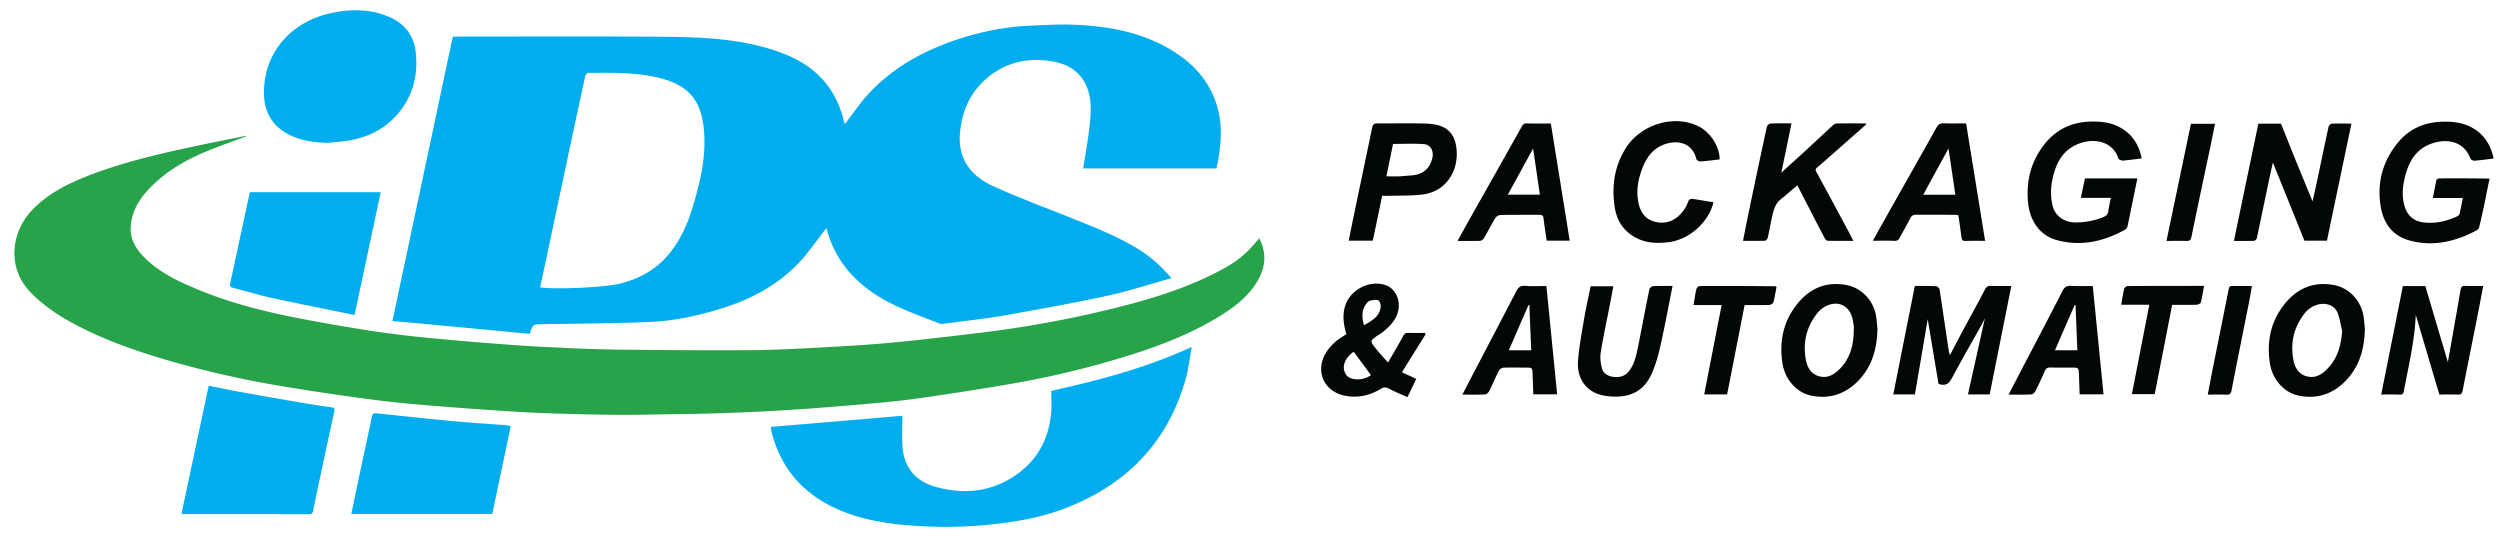 <svg width="121" height="26" viewBox="0 0 121 26" fill="none" xmlns="http://www.w3.org/2000/svg">
  <g clip-path="url(#clip0)">
    <g clip-path="url(#clip1)">
      <g clip-path="url(#clip2)">
        <path d="M25.64 16.157c.152-.464.152-.454.588-.464 1.734-.033 3.468-.038 5.201-.109 1.194-.047 2.36-.303 3.501-.658 1.483-.46 2.814-1.18 3.861-2.345.431-.483.8-1.024 1.199-1.53.005.014.028.056.042.104.365 1.322 1.166 2.316 2.289 3.065.98.653 2.093 1.018 3.178 1.45a.23.23 0 00.114.009c1.009-.138 2.028-.242 3.027-.417 1.672-.294 3.344-.597 5.003-.957 1.018-.223 2.013-.55 3.055-.843-.474-.545-.947-.986-1.502-1.34-.994-.63-2.08-1.062-3.16-1.498-1.335-.54-2.695-1.028-4.002-1.63-1.057-.487-1.692-1.326-1.568-2.586.113-1.184.601-2.15 1.587-2.847.848-.597 1.8-.758 2.804-.602.62.095 1.184.332 1.55.881.43.645.416 1.379.345 2.099-.071.74-.213 1.469-.327 2.212h6.452c.029-.151.062-.289.086-.426.113-.71.184-1.426.052-2.137-.233-1.217-.89-2.17-1.89-2.88-1.474-1.047-3.17-1.407-4.927-1.502-.787-.042-1.578 0-2.364.038-1.147.053-2.27.27-3.364.621-1.696.545-3.226 1.37-4.443 2.686-.417.455-.763.971-1.142 1.46l-.047-.167c-.185-.758-.512-1.445-1.047-2.023-.71-.772-1.63-1.189-2.61-1.478-1.545-.454-3.141-.54-4.733-.559-3.42-.033-6.836-.014-10.256-.014h-.275c-.976 4.59-1.942 9.148-2.923 13.767 2.227.199 4.444.412 6.646.62zm.858-3.917l1.165-5.486c.218-1.023.44-2.051.664-3.075.014-.061.1-.151.151-.151 1.18-.005 2.36-.038 3.515.265 1.331.35 1.933 1.066 2.07 2.43.128 1.265-.146 2.483-.502 3.681-.246.839-.578 1.635-1.132 2.33-.64.797-1.469 1.256-2.44 1.498-.734.18-3.122.289-3.846.175l.355-1.667z" fill="#00AEEF"/>
        <path d="M59.09 13.073c-1.459.782-3.022 1.289-4.614 1.706a53.959 53.959 0 01-7.106 1.336c-1.374.166-2.747.331-4.121.46-1.128.108-2.26.175-3.388.236-1.165.062-2.33.128-3.49.137-2.18.015-4.354-.004-6.534-.028a76.723 76.723 0 01-2.761-.095 73.959 73.959 0 01-2.52-.147c-1.128-.085-2.26-.175-3.383-.284a52.234 52.234 0 01-2.97-.346 89.252 89.252 0 01-4.05-.705c-1.635-.327-3.246-.758-4.785-1.417-.91-.384-1.786-.829-2.473-1.563-.356-.38-.592-.824-.569-1.35.038-.853.498-1.507 1.09-2.075.73-.701 1.592-1.199 2.515-1.587.664-.28 1.341-.507 2.066-.782-.123.019-.194.024-.26.038-.745.152-1.488.294-2.232.455-1.668.355-3.33.734-4.931 1.326-1.109.412-2.175.9-3.018 1.777-.995 1.037-1.284 2.804-.005 4.06.602.592 1.289 1.056 2.028 1.45 1.591.847 3.287 1.416 5.016 1.899a47.91 47.91 0 005.22 1.146c.915.147 1.825.294 2.74.422.847.118 1.695.237 2.543.327.938.1 1.88.175 2.819.246 1.099.085 2.198.161 3.297.227.753.043 1.511.072 2.264.09.853.024 1.7.043 2.554.048.772.005 1.544-.02 2.316-.029.787-.014 1.578-.019 2.364-.047 1.08-.038 2.155-.076 3.23-.147 1.247-.076 2.498-.175 3.739-.284.938-.08 1.88-.166 2.809-.299a153.57 153.57 0 004.178-.649 44.615 44.615 0 005.211-1.193c1.724-.502 3.416-1.095 4.97-2.018.767-.455 1.492-.972 1.975-1.748.426-.687.507-1.398.118-2.137-.563.715-1.047 1.118-1.852 1.544z" fill="#27A449"/>
        <path d="M50.876 19.971c-.118 1.355-.739 2.425-1.895 3.145-1.16.72-2.425.81-3.719.441-.98-.28-1.516-.957-1.582-1.961-.033-.488-.005-.986-.005-1.474-2.098.18-4.23.36-6.371.54.014.076.023.176.047.275.455 1.753 1.535 2.975 3.179 3.705 1.43.635 2.96.782 4.5.843 1.19.047 2.374-.019 3.558-.175.98-.128 1.947-.327 2.87-.673 3.004-1.123 5.041-3.17 5.927-6.286.137-.488.194-1 .294-1.559-2.232 1.028-4.515 1.616-6.798 2.127 0 .365.023.71-.005 1.052zM13.82 6.422c.636.38 1.341.474 2.066.493.38-.047.768-.066 1.142-.142.843-.17 1.587-.54 2.165-1.194.763-.857 1.047-1.876.933-3.008-.085-.843-.526-1.43-1.303-1.758-.9-.379-1.843-.383-2.78-.184-1.976.416-3.369 1.984-3.26 4.064.052.744.384 1.34 1.038 1.73zM16.052 19.715a36.164 36.164 0 01-1.255-.19c-1.047-.18-2.099-.36-3.146-.55-.511-.09-1.023-.203-1.549-.307-.44 2.075-.881 4.136-1.317 6.196.052.01.066.02.08.02 2.028 0 4.06 0 6.088.004.147 0 .185-.066.209-.19.094-.483.194-.966.298-1.45.237-1.117.478-2.235.725-3.348.024-.133-.014-.166-.133-.185zM11.291 13.935c.635.162 1.265.356 1.904.493 1.313.284 2.634.545 3.965.82.432-2.018.848-3.975 1.265-5.946h-6.333l-.953 4.425c-.028.137.038.18.152.208zM21.864 20.378c-1.212-.113-2.42-.246-3.633-.374-.138-.014-.204.014-.237.175-.17.858-.365 1.715-.545 2.573-.151.7-.294 1.407-.445 2.122h6.822l.895-4.254c-.119-.02-.218-.038-.317-.048-.848-.061-1.696-.113-2.54-.194z" fill="#00AEEF"/>
        <path d="M111.532 11.647h1.094c.393-1.89.787-3.766 1.185-5.665-.351 0-.659-.01-.962.004-.052.005-.133.09-.147.152-.199.91-.384 1.819-.578 2.729-.057.274-.123.55-.199.876-.275-.677-.53-1.289-.782-1.904-.251-.616-.492-1.232-.743-1.853h-1.095c-.398 1.895-.786 3.776-1.184 5.676.351 0 .654.004.962-.005.052 0 .137-.076.147-.128.18-.834.35-1.668.525-2.501.076-.37.157-.735.252-1.161.53 1.308 1.032 2.549 1.525 3.78zM99.575 11.629c1.161.308 2.25.056 3.278-.512a.272.272 0 00.119-.161c.161-.768.317-1.54.478-2.321h-2.539c-.066.308-.128.615-.199.942h1.454c-.047.223-.094.427-.123.635-.019.152-.094.232-.232.29a3.43 3.43 0 01-1.445.26c-.497-.024-.91-.337-1.023-.815a2.864 2.864 0 010-1.284c.156-.739.474-1.383 1.227-1.691.763-.313 1.686-.147 1.961.701.019.052.147.104.223.1.294-.024.592-.067.905-.105-.114-.564-.365-1.028-.825-1.36-.506-.369-1.094-.445-1.7-.421-.91.033-1.653.407-2.208 1.127-.644.834-.876 1.8-.763 2.838.1.862.574 1.554 1.412 1.777zM118.046 8.635c-.043 0-.114.042-.123.08-.062.28-.114.56-.171.867h1.45c-.057.275-.1.526-.161.777-.01.043-.066.085-.109.109-.521.242-1.075.37-1.649.294-.454-.062-.767-.322-.9-.782-.142-.478-.099-.952.019-1.421.185-.758.554-1.383 1.36-1.634.677-.214 1.487-.1 1.809.753.019.052.128.104.195.1.303-.024.606-.067.928-.105-.132-.597-.398-1.08-.905-1.412-.525-.34-1.118-.402-1.719-.364-.791.052-1.478.364-1.99.98-.748.9-1.042 1.942-.857 3.098.132.82.563 1.436 1.397 1.663 1.151.318 2.236.052 3.264-.497.057-.029.104-.114.119-.185.08-.332.156-.668.227-1.004.09-.427.17-.853.265-1.308-.843-.014-1.648-.014-2.449-.01zM96.372 13.836c-.161-.005-.237.052-.308.19-.341.653-.696 1.297-1.047 1.947-.213.397-.417.795-.64 1.217-.023-.095-.051-.161-.06-.232-.148-.98-.29-1.966-.441-2.947-.01-.061-.11-.156-.171-.16-.336-.015-.677-.01-1.028-.01-.35 1.762-.696 3.5-1.042 5.249h1.047l.62-3.643c.161.976.346 2.075.521 3.131.346.118.503-.005.645-.27.469-.876.966-1.739 1.45-2.605.056-.1.103-.204.15-.294l-.819 3.68h1.052c.346-1.738.696-3.481 1.047-5.248-.332 0-.654.01-.976-.005zM86.993 8.971c.445.867.876 1.706 1.312 2.54.033.06.094.141.147.141.402.014.81.005 1.25.005-.09-.17-.151-.303-.222-.431-.507-.948-1.019-1.89-1.53-2.838-.053-.094-.129-.18 0-.284.288-.241.573-.493.857-.744.507-.445 1.014-.895 1.52-1.34-.009-.014-.014-.033-.023-.048-.474 0-.943-.004-1.417.005-.061 0-.127.047-.175.09-.483.44-.957.89-1.44 1.331-.341.313-.687.62-1.056.962.17-.82.331-1.592.492-2.388-.374 0-.7-.01-1.032.01-.057.005-.147.095-.162.16a496.065 496.065 0 00-.942 4.45c-.071.345-.138.696-.209 1.065.374 0 .71.005 1.052-.005.052 0 .128-.08.142-.137.09-.398.156-.796.251-1.194.043-.175.11-.36.213-.502.105-.142.266-.246.403-.365.175-.156.365-.312.569-.483zM68.954 16.115c-.266 0-.531.005-.796-.005-.128-.005-.185.043-.247.156-.222.417-.469.825-.73 1.28-.227-.256-.411-.45-.577-.659-.313-.389-.308-.389.104-.668.08-.052.161-.1.232-.156.327-.275.625-.564.73-1.01.128-.54-.138-1.094-.612-1.255-.795-.265-1.752.247-1.97 1.066-.119.436-.052.872.076 1.308-.185.127-.365.227-.517.36a2.474 2.474 0 00-.412.45c-.616.905-.213 1.951.858 2.17.61.123 1.208-.005 1.738-.332.17-.104.28-.076.436.01.275.146.569.265.853.392.165-.336.298-.615.43-.885l-.696-.318c.398-.644.777-1.25 1.156-1.857-.019-.01-.038-.028-.056-.047zm-2.852-1.374c.052-.076.123-.166.199-.185.142-.033.331-.07.43-.004.081.056.11.27.081.397-.094.413-.45.593-.796.792-.1-.365-.123-.697.086-1zm-.934 3.416c-.255-.346-.118-.796.35-1.133l.835 1.128c-.341.28-.986.275-1.185.005zM119.33 13.836c-.161-.01-.213.052-.242.209a609.24 609.24 0 01-.611 3.481c-.336-1.132-.715-2.41-1.09-3.68h-1.089c-.346 1.743-.696 3.486-1.047 5.248.308 0 .602-.004.891.005.137.005.184-.047.208-.184.223-1.209.521-2.402.573-3.677.389 1.317.763 2.582 1.142 3.857.317 0 .611-.01.9.004.147.005.199-.047.227-.194.242-1.25.498-2.497.744-3.747.085-.431.166-.867.251-1.317-.303 0-.578.01-.857-.005zM73.899 5.972c-.133-.005-.185.048-.246.157-.825 1.468-1.654 2.937-2.483 4.405-.208.365-.407.734-.625 1.128.388 0 .734.004 1.08-.005.066 0 .156-.062.194-.123.19-.322.36-.663.555-.98a.35.35 0 01.25-.148c.626-.014 1.247-.004 1.872-.01.133 0 .199.034.213.18.038.356.1.711.152 1.072h1.113c-.303-1.89-.606-3.767-.914-5.671-.389 0-.773.01-1.161-.005zm-.92 3.449c.408-.744.802-1.46 1.223-2.236.114.786.223 1.502.327 2.236h-1.55zM91.953 11.496c.161-.313.346-.616.502-.929.067-.132.152-.175.294-.175.606.005 1.213 0 1.824.005.066 0 .137.01.213.019.052.364.104.715.147 1.06.014.114.042.19.184.186.308-.01.616-.005.962-.005-.308-1.914-.616-3.8-.919-5.685-.388 0-.734.01-1.08-.005-.166-.004-.26.043-.35.2-.81 1.449-1.63 2.894-2.445 4.339-.208.37-.417.743-.64 1.146.37 0 .702-.01 1.029.005.146.01.217-.038.279-.161zm2.354-4.306c.119.781.223 1.501.332 2.236h-1.554c.403-.74.791-1.455 1.222-2.236zM69.006 5.982c-.782-.029-1.564 0-2.345-.01-.176 0-.218.071-.252.223-.274 1.331-.558 2.662-.833 3.989-.1.483-.2.97-.299 1.464h1.166c.151-.72.303-1.436.454-2.17.114 0 .218.005.318 0 .526-.014 1.056 0 1.582-.057 1.322-.137 1.89-1.36 1.663-2.44-.166-.767-.71-.97-1.454-1zm.326 1.63c-.104.53-.454.838-1.004.876-.204.014-.407.038-.611.047-.194.01-.393 0-.616 0 .114-.545.218-1.061.322-1.568.507 0 1.005-.028 1.502.01.313.023.469.326.407.634zM89.352 13.793c-1.052-.19-1.862.223-2.468 1.052-.597.81-.763 1.739-.616 2.724.118.786.673 1.421 1.37 1.573.852.184 1.605-.038 2.23-.64.702-.682.981-1.549 1-2.591-.014-.133-.028-.341-.057-.554-.109-.801-.701-1.426-1.459-1.564zm.37 2.25c-.015.716-.2 1.365-.735 1.867-.26.246-.559.403-.938.303-.393-.109-.568-.417-.64-.772-.16-.834.01-1.606.545-2.279.365-.46.962-.601 1.35-.317.309.227.375.583.418.938.009.09 0 .175 0 .26zM112.944 13.793c-1.052-.19-1.862.223-2.468 1.052-.597.81-.763 1.739-.616 2.724.118.786.673 1.421 1.369 1.573.853.184 1.606-.038 2.231-.64.701-.682.981-1.549 1-2.591-.014-.133-.029-.341-.057-.554-.109-.801-.701-1.431-1.459-1.564zm-.36 4.117c-.265.251-.569.412-.957.299-.393-.114-.554-.427-.625-.782-.157-.82.014-1.573.525-2.24.289-.375.763-.555 1.137-.451a.697.697 0 01.498.46c.09.27.137.554.199.833-.057.725-.242 1.374-.777 1.881zM78.844 11.287c.583.47 1.251.526 1.962.427.975-.138 1.895-.962 2.127-1.924-.323-.052-.65-.109-.972-.16-.127-.02-.213.004-.265.156a1.533 1.533 0 01-.237.43c-.327.437-.776.64-1.302.531-.502-.1-.773-.469-.863-.97-.113-.602.005-1.171.233-1.725.218-.521.554-.929 1.122-1.095.616-.18 1.265-.018 1.455.74.014.052.118.123.175.118.317-.02.635-.062.952-.1 0-.61-.431-1.288-.985-1.582-1.185-.62-2.838-.128-3.572 1.057-.517.838-.663 1.752-.54 2.71.061.54.265 1.032.71 1.387zM80.01 13.85c-.066.005-.166.09-.18.152-.185.895-.35 1.79-.53 2.686-.09.436-.166.881-.436 1.25-.19.256-.46.346-.773.304-.274-.038-.506-.17-.568-.455-.052-.227-.085-.474-.052-.697.109-.691.256-1.378.393-2.07.076-.383.147-.767.223-1.165h-1.1c-.108.526-.227 1.052-.317 1.582-.113.668-.241 1.34-.293 2.018-.072.91.445 1.592 1.364 1.71.962.128 1.758-.108 2.189-1.051.198-.436.331-.91.435-1.379.214-.952.389-1.914.588-2.894-.346 0-.644-.01-.943.01zM73.827 13.836c-.25-.024-.35.085-.454.289-.645 1.25-1.303 2.497-1.957 3.747-.208.398-.417.8-.635 1.227.393 0 .744.01 1.1-.01.066-.004.16-.085.194-.156.165-.327.307-.668.473-.995.038-.07.147-.142.223-.142.355-.014.71-.004 1.066-.004.327 0 .327 0 .34.336.015.317.025.64.034.957h1.156c-.175-1.748-.346-3.482-.521-5.24-.356-.004-.687.02-1.019-.009zm-.8 3.117c.317-.734.635-1.464.952-2.188.014 0 .028-.005.043-.005.028.725.056 1.454.09 2.193h-1.085zM100.238 13.836c-.208-.014-.317.057-.412.246-.483.948-.98 1.89-1.473 2.833-.374.716-.744 1.426-1.137 2.184.393 0 .748.01 1.104-.01.066-.004.16-.085.194-.156.16-.322.313-.649.455-.976.056-.128.128-.175.27-.17.34.01.677.005 1.018.005.355 0 .351 0 .365.36.009.312.024.62.033.933h1.156c-.175-1.753-.346-3.492-.521-5.24-.374-.004-.715.01-1.052-.009zm-.777 3.117c.318-.734.635-1.464.952-2.188.015 0 .029-.005.043-.005.029.725.057 1.454.09 2.193h-1.085zM82.26 13.846c-.056 0-.142.09-.156.151-.057.242-.09.488-.137.768h1.36l-.844 4.325h1.109c.284-1.44.563-2.871.848-4.325.402 0 .796.004 1.189-.005.07 0 .184-.071.203-.128.067-.246.105-.502.152-.753-.019-.01-.033-.024-.047-.024a238.652 238.652 0 00-3.677-.01zM102.966 13.846c-.056 0-.146.09-.161.146-.057.242-.09.488-.137.758h1.36c-.289 1.469-.564 2.9-.844 4.326h1.104c.284-1.445.564-2.871.843-4.32.394 0 .777.004 1.161-.005.076 0 .208-.053.223-.105.071-.26.109-.526.161-.81-1.251.005-2.483 0-3.71.01zM105.814 11.662c.166.004.223-.048.256-.213.303-1.478.616-2.952.929-4.43.071-.34.137-.682.208-1.028h-1.165c-.393 1.89-.787 3.766-1.185 5.67.346 0 .654-.009.957 0zM108.064 13.84c-.142-.004-.18.058-.203.19-.261 1.317-.526 2.63-.791 3.947-.071.364-.138.729-.214 1.122.318 0 .607-.01.896.005.161.005.222-.043.256-.213.27-1.402.554-2.8.833-4.202.057-.275.1-.555.152-.843-.327-.005-.625 0-.929-.005z" fill="#040707"/>
      </g>
    </g>
  </g>
  <defs>
    <clipPath id="clip0">
      <path fill="#fff" transform="translate(.693 .5)" d="M0 0h120v24.999H0z"/>
    </clipPath>
    <clipPath id="clip1">
      <path fill="#fff" transform="translate(.693 .5)" d="M0 0h120v24.999H0z"/>
    </clipPath>
    <clipPath id="clip2">
      <path fill="#fff" transform="translate(.693 .5)" d="M0 0h120v24.999H0z"/>
    </clipPath>
  </defs>
</svg>
